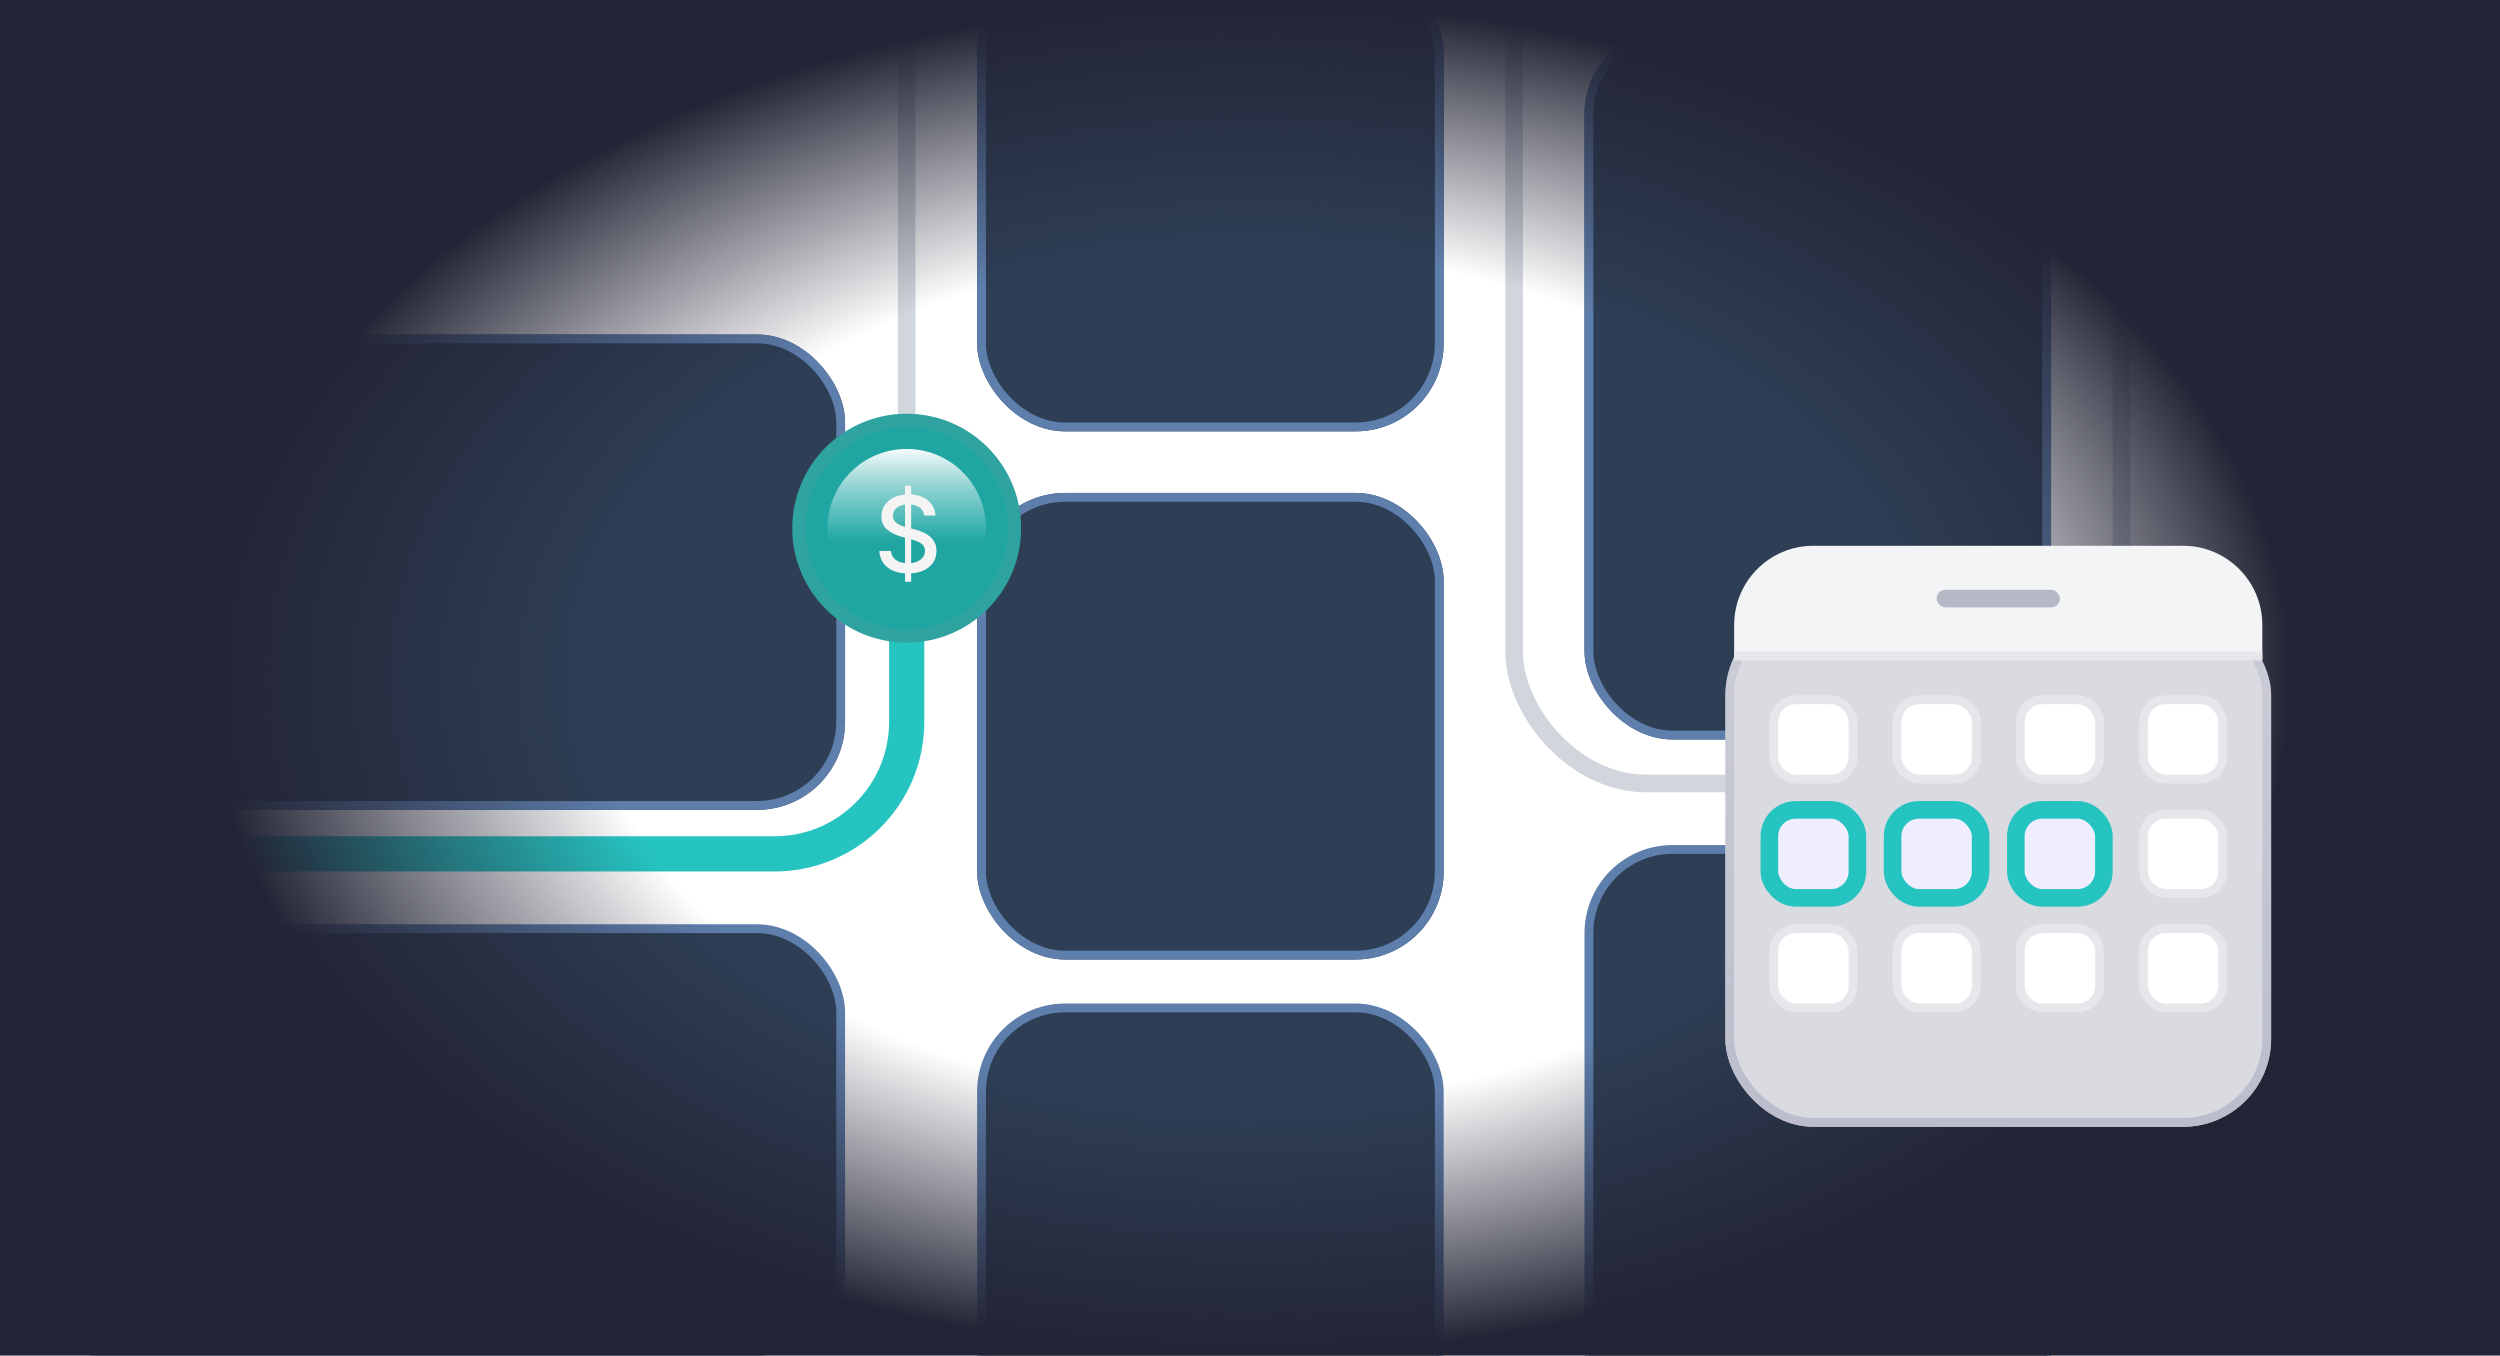 <svg width="284" height="154" viewBox="0 0 284 154" fill="none" xmlns="http://www.w3.org/2000/svg">
<g clip-path="url(#clip0_122_1853)">
<g filter="url(#filter0_d_122_1853)">
<rect x="111" y="54" width="53" height="53" rx="10" fill="#2E3E55"/>
<rect x="111.5" y="54.5" width="52" height="52" rx="9.5" stroke="#5E7EAB"/>
</g>
<rect x="111.5" y="114.5" width="52" height="52" rx="9.5" fill="#2E3E55" stroke="#5E7EAB"/>
<g filter="url(#filter1_d_122_1853)">
<rect x="111" y="-6" width="53" height="53" rx="10" fill="#2E3E55"/>
<rect x="111.5" y="-5.5" width="52" height="52" rx="9.5" stroke="#5E7EAB"/>
</g>
<g filter="url(#filter2_d_122_1853)">
<rect x="180" y="1" width="53" height="81" rx="10" fill="#2E3E55"/>
<rect x="180.5" y="1.5" width="52" height="80" rx="9.5" stroke="#5E7EAB"/>
</g>
<rect x="180.5" y="96.5" width="52" height="80" rx="9.5" fill="#2E3E55" stroke="#5E7EAB"/>
<rect x="172" y="-15" width="69" height="104" rx="15" stroke="#D1D6DC" stroke-width="2"/>
<rect x="1.5" y="105.5" width="94" height="48" rx="9.5" fill="#2E3E55" stroke="#5E7EAB"/>
<g filter="url(#filter3_d_122_1853)">
<rect x="1" y="36" width="95" height="54" rx="10" fill="#2E3E55"/>
<rect x="1.5" y="36.5" width="94" height="53" rx="9.5" stroke="#5E7EAB"/>
</g>
<rect x="-1" y="-11" width="104" height="108" rx="15" stroke="#D1D6DC" stroke-width="2"/>
<path d="M103 61V82C103 90.284 96.284 97 88 97H28" stroke="#26C4C1" stroke-width="4"/>
<rect width="284" height="154" fill="url(#paint0_radial_122_1853)"/>
<circle cx="103" cy="60" r="12.25" fill="#1FA6A3" stroke="#2FA3A0" stroke-width="1.5"/>
<g filter="url(#filter4_f_122_1853)">
<circle cx="103" cy="60" r="9" fill="url(#paint1_linear_122_1853)"/>
</g>
<path d="M102.81 66.091V55.182H103.509V66.091H102.81ZM104.996 58.565C104.951 58.162 104.763 57.849 104.434 57.628C104.104 57.403 103.689 57.291 103.189 57.291C102.831 57.291 102.522 57.348 102.26 57.462C101.999 57.572 101.796 57.726 101.651 57.922C101.509 58.115 101.438 58.335 101.438 58.582C101.438 58.79 101.486 58.969 101.583 59.119C101.682 59.27 101.811 59.396 101.971 59.499C102.132 59.598 102.306 59.682 102.49 59.75C102.675 59.815 102.853 59.869 103.023 59.912L103.875 60.133C104.154 60.202 104.439 60.294 104.732 60.41C105.025 60.527 105.296 60.68 105.546 60.871C105.796 61.061 105.998 61.297 106.151 61.578C106.307 61.859 106.385 62.196 106.385 62.588C106.385 63.082 106.257 63.521 106.002 63.905C105.749 64.288 105.381 64.591 104.898 64.812C104.418 65.034 103.837 65.145 103.155 65.145C102.502 65.145 101.936 65.041 101.459 64.834C100.982 64.626 100.608 64.332 100.338 63.952C100.069 63.568 99.919 63.114 99.891 62.588H101.212C101.238 62.903 101.34 63.166 101.519 63.376C101.701 63.584 101.932 63.739 102.213 63.841C102.498 63.94 102.809 63.99 103.147 63.99C103.519 63.99 103.85 63.932 104.14 63.815C104.432 63.696 104.662 63.531 104.83 63.321C104.998 63.108 105.081 62.859 105.081 62.575C105.081 62.317 105.007 62.105 104.86 61.94C104.715 61.776 104.517 61.639 104.267 61.531C104.02 61.423 103.74 61.328 103.428 61.246L102.397 60.965C101.698 60.774 101.144 60.494 100.735 60.125C100.328 59.756 100.125 59.267 100.125 58.659C100.125 58.156 100.262 57.717 100.534 57.342C100.807 56.967 101.176 56.676 101.642 56.469C102.108 56.258 102.634 56.153 103.219 56.153C103.81 56.153 104.331 56.257 104.783 56.465C105.238 56.672 105.596 56.957 105.857 57.321C106.118 57.682 106.255 58.097 106.266 58.565H104.996Z" fill="#F4F4F4"/>
<g filter="url(#filter5_dd_122_1853)">
<rect x="196" y="61" width="62" height="59" rx="10" fill="#DADBE1"/>
<rect x="196.5" y="61.5" width="61" height="58" rx="9.5" stroke="url(#paint2_linear_122_1853)"/>
</g>
<path d="M197 71C197 66.029 201.029 62 206 62H248C252.971 62 257 66.029 257 71V75H197V71Z" fill="#F3F4F6"/>
<rect x="197" y="74" width="60" height="1" fill="#E6E7EB"/>
<rect x="201.5" y="79.5" width="9" height="9" rx="2.5" fill="white" stroke="#E6E7EB"/>
<rect x="201" y="92" width="10" height="10" rx="3" fill="#F0EEFE" stroke="#26C4C1" stroke-width="2"/>
<rect x="201.5" y="105.5" width="9" height="9" rx="2.5" fill="white" stroke="#E6E7EB"/>
<rect x="215.5" y="79.5" width="9" height="9" rx="2.5" fill="white" stroke="#E6E7EB"/>
<rect x="215" y="92" width="10" height="10" rx="3" fill="#F0EEFE" stroke="#26C4C1" stroke-width="2"/>
<rect x="215.5" y="105.5" width="9" height="9" rx="2.5" fill="white" stroke="#E6E7EB"/>
<rect x="229.5" y="79.5" width="9" height="9" rx="2.5" fill="white" stroke="#E6E7EB"/>
<rect x="229" y="92" width="10" height="10" rx="3" fill="#F0EEFE" stroke="#26C4C1" stroke-width="2"/>
<rect x="229.5" y="105.5" width="9" height="9" rx="2.5" fill="white" stroke="#E6E7EB"/>
<rect x="243.5" y="79.5" width="9" height="9" rx="2.5" fill="white" stroke="#E6E7EB"/>
<rect x="243.5" y="92.5" width="9" height="9" rx="2.5" fill="white" stroke="#E6E7EB"/>
<rect x="243.5" y="105.5" width="9" height="9" rx="2.5" fill="white" stroke="#E6E7EB"/>
<rect x="220" y="67" width="14" height="2" rx="1" fill="#B5B8C5"/>
</g>
<defs>
<filter id="filter0_d_122_1853" x="105" y="50" width="65" height="65" filterUnits="userSpaceOnUse" color-interpolation-filters="sRGB">
<feFlood flood-opacity="0" result="BackgroundImageFix"/>
<feColorMatrix in="SourceAlpha" type="matrix" values="0 0 0 0 0 0 0 0 0 0 0 0 0 0 0 0 0 0 127 0" result="hardAlpha"/>
<feOffset dy="2"/>
<feGaussianBlur stdDeviation="3"/>
<feComposite in2="hardAlpha" operator="out"/>
<feColorMatrix type="matrix" values="0 0 0 0 0.847 0 0 0 0 0.851 0 0 0 0 0.867 0 0 0 0.28 0"/>
<feBlend mode="normal" in2="BackgroundImageFix" result="effect1_dropShadow_122_1853"/>
<feBlend mode="normal" in="SourceGraphic" in2="effect1_dropShadow_122_1853" result="shape"/>
</filter>
<filter id="filter1_d_122_1853" x="105" y="-10" width="65" height="65" filterUnits="userSpaceOnUse" color-interpolation-filters="sRGB">
<feFlood flood-opacity="0" result="BackgroundImageFix"/>
<feColorMatrix in="SourceAlpha" type="matrix" values="0 0 0 0 0 0 0 0 0 0 0 0 0 0 0 0 0 0 127 0" result="hardAlpha"/>
<feOffset dy="2"/>
<feGaussianBlur stdDeviation="3"/>
<feComposite in2="hardAlpha" operator="out"/>
<feColorMatrix type="matrix" values="0 0 0 0 0.847 0 0 0 0 0.851 0 0 0 0 0.867 0 0 0 0.28 0"/>
<feBlend mode="normal" in2="BackgroundImageFix" result="effect1_dropShadow_122_1853"/>
<feBlend mode="normal" in="SourceGraphic" in2="effect1_dropShadow_122_1853" result="shape"/>
</filter>
<filter id="filter2_d_122_1853" x="174" y="-3" width="65" height="93" filterUnits="userSpaceOnUse" color-interpolation-filters="sRGB">
<feFlood flood-opacity="0" result="BackgroundImageFix"/>
<feColorMatrix in="SourceAlpha" type="matrix" values="0 0 0 0 0 0 0 0 0 0 0 0 0 0 0 0 0 0 127 0" result="hardAlpha"/>
<feOffset dy="2"/>
<feGaussianBlur stdDeviation="3"/>
<feComposite in2="hardAlpha" operator="out"/>
<feColorMatrix type="matrix" values="0 0 0 0 0.847 0 0 0 0 0.851 0 0 0 0 0.867 0 0 0 0.28 0"/>
<feBlend mode="normal" in2="BackgroundImageFix" result="effect1_dropShadow_122_1853"/>
<feBlend mode="normal" in="SourceGraphic" in2="effect1_dropShadow_122_1853" result="shape"/>
</filter>
<filter id="filter3_d_122_1853" x="-5" y="32" width="107" height="66" filterUnits="userSpaceOnUse" color-interpolation-filters="sRGB">
<feFlood flood-opacity="0" result="BackgroundImageFix"/>
<feColorMatrix in="SourceAlpha" type="matrix" values="0 0 0 0 0 0 0 0 0 0 0 0 0 0 0 0 0 0 127 0" result="hardAlpha"/>
<feOffset dy="2"/>
<feGaussianBlur stdDeviation="3"/>
<feComposite in2="hardAlpha" operator="out"/>
<feColorMatrix type="matrix" values="0 0 0 0 0.847 0 0 0 0 0.851 0 0 0 0 0.867 0 0 0 0.28 0"/>
<feBlend mode="normal" in2="BackgroundImageFix" result="effect1_dropShadow_122_1853"/>
<feBlend mode="normal" in="SourceGraphic" in2="effect1_dropShadow_122_1853" result="shape"/>
</filter>
<filter id="filter4_f_122_1853" x="91.5" y="48.5" width="23" height="23" filterUnits="userSpaceOnUse" color-interpolation-filters="sRGB">
<feFlood flood-opacity="0" result="BackgroundImageFix"/>
<feBlend mode="normal" in="SourceGraphic" in2="BackgroundImageFix" result="shape"/>
<feGaussianBlur stdDeviation="1.25" result="effect1_foregroundBlur_122_1853"/>
</filter>
<filter id="filter5_dd_122_1853" x="190" y="57" width="74" height="75" filterUnits="userSpaceOnUse" color-interpolation-filters="sRGB">
<feFlood flood-opacity="0" result="BackgroundImageFix"/>
<feColorMatrix in="SourceAlpha" type="matrix" values="0 0 0 0 0 0 0 0 0 0 0 0 0 0 0 0 0 0 127 0" result="hardAlpha"/>
<feOffset dy="2"/>
<feGaussianBlur stdDeviation="3"/>
<feComposite in2="hardAlpha" operator="out"/>
<feColorMatrix type="matrix" values="0 0 0 0 0.847 0 0 0 0 0.851 0 0 0 0 0.867 0 0 0 0.28 0"/>
<feBlend mode="normal" in2="BackgroundImageFix" result="effect1_dropShadow_122_1853"/>
<feColorMatrix in="SourceAlpha" type="matrix" values="0 0 0 0 0 0 0 0 0 0 0 0 0 0 0 0 0 0 127 0" result="hardAlpha"/>
<feMorphology radius="6" operator="erode" in="SourceAlpha" result="effect2_dropShadow_122_1853"/>
<feOffset dy="6"/>
<feGaussianBlur stdDeviation="6"/>
<feComposite in2="hardAlpha" operator="out"/>
<feColorMatrix type="matrix" values="0 0 0 0 0.31 0 0 0 0 0.271 0 0 0 0 0.894 0 0 0 0.32 0"/>
<feBlend mode="normal" in2="effect1_dropShadow_122_1853" result="effect2_dropShadow_122_1853"/>
<feBlend mode="normal" in="SourceGraphic" in2="effect2_dropShadow_122_1853" result="shape"/>
</filter>
<radialGradient id="paint0_radial_122_1853" cx="0" cy="0" r="1" gradientUnits="userSpaceOnUse" gradientTransform="translate(142 77) rotate(90) scale(77 117.929)">
<stop stop-color="#232536" stop-opacity="0"/>
<stop offset="0.63" stop-color="#232536" stop-opacity="0"/>
<stop offset="1" stop-color="#232536"/>
</radialGradient>
<linearGradient id="paint1_linear_122_1853" x1="103" y1="50.5" x2="103" y2="61.5" gradientUnits="userSpaceOnUse">
<stop stop-color="white"/>
<stop offset="0.432" stop-color="white" stop-opacity="0.51"/>
<stop offset="1" stop-color="white" stop-opacity="0"/>
</linearGradient>
<linearGradient id="paint2_linear_122_1853" x1="227" y1="61" x2="227" y2="120" gradientUnits="userSpaceOnUse">
<stop stop-color="#BBBDCC" stop-opacity="0.48"/>
<stop offset="1" stop-color="#BBBDCC"/>
</linearGradient>
<clipPath id="clip0_122_1853">
<rect width="284" height="154" fill="white"/>
</clipPath>
</defs>
</svg>
